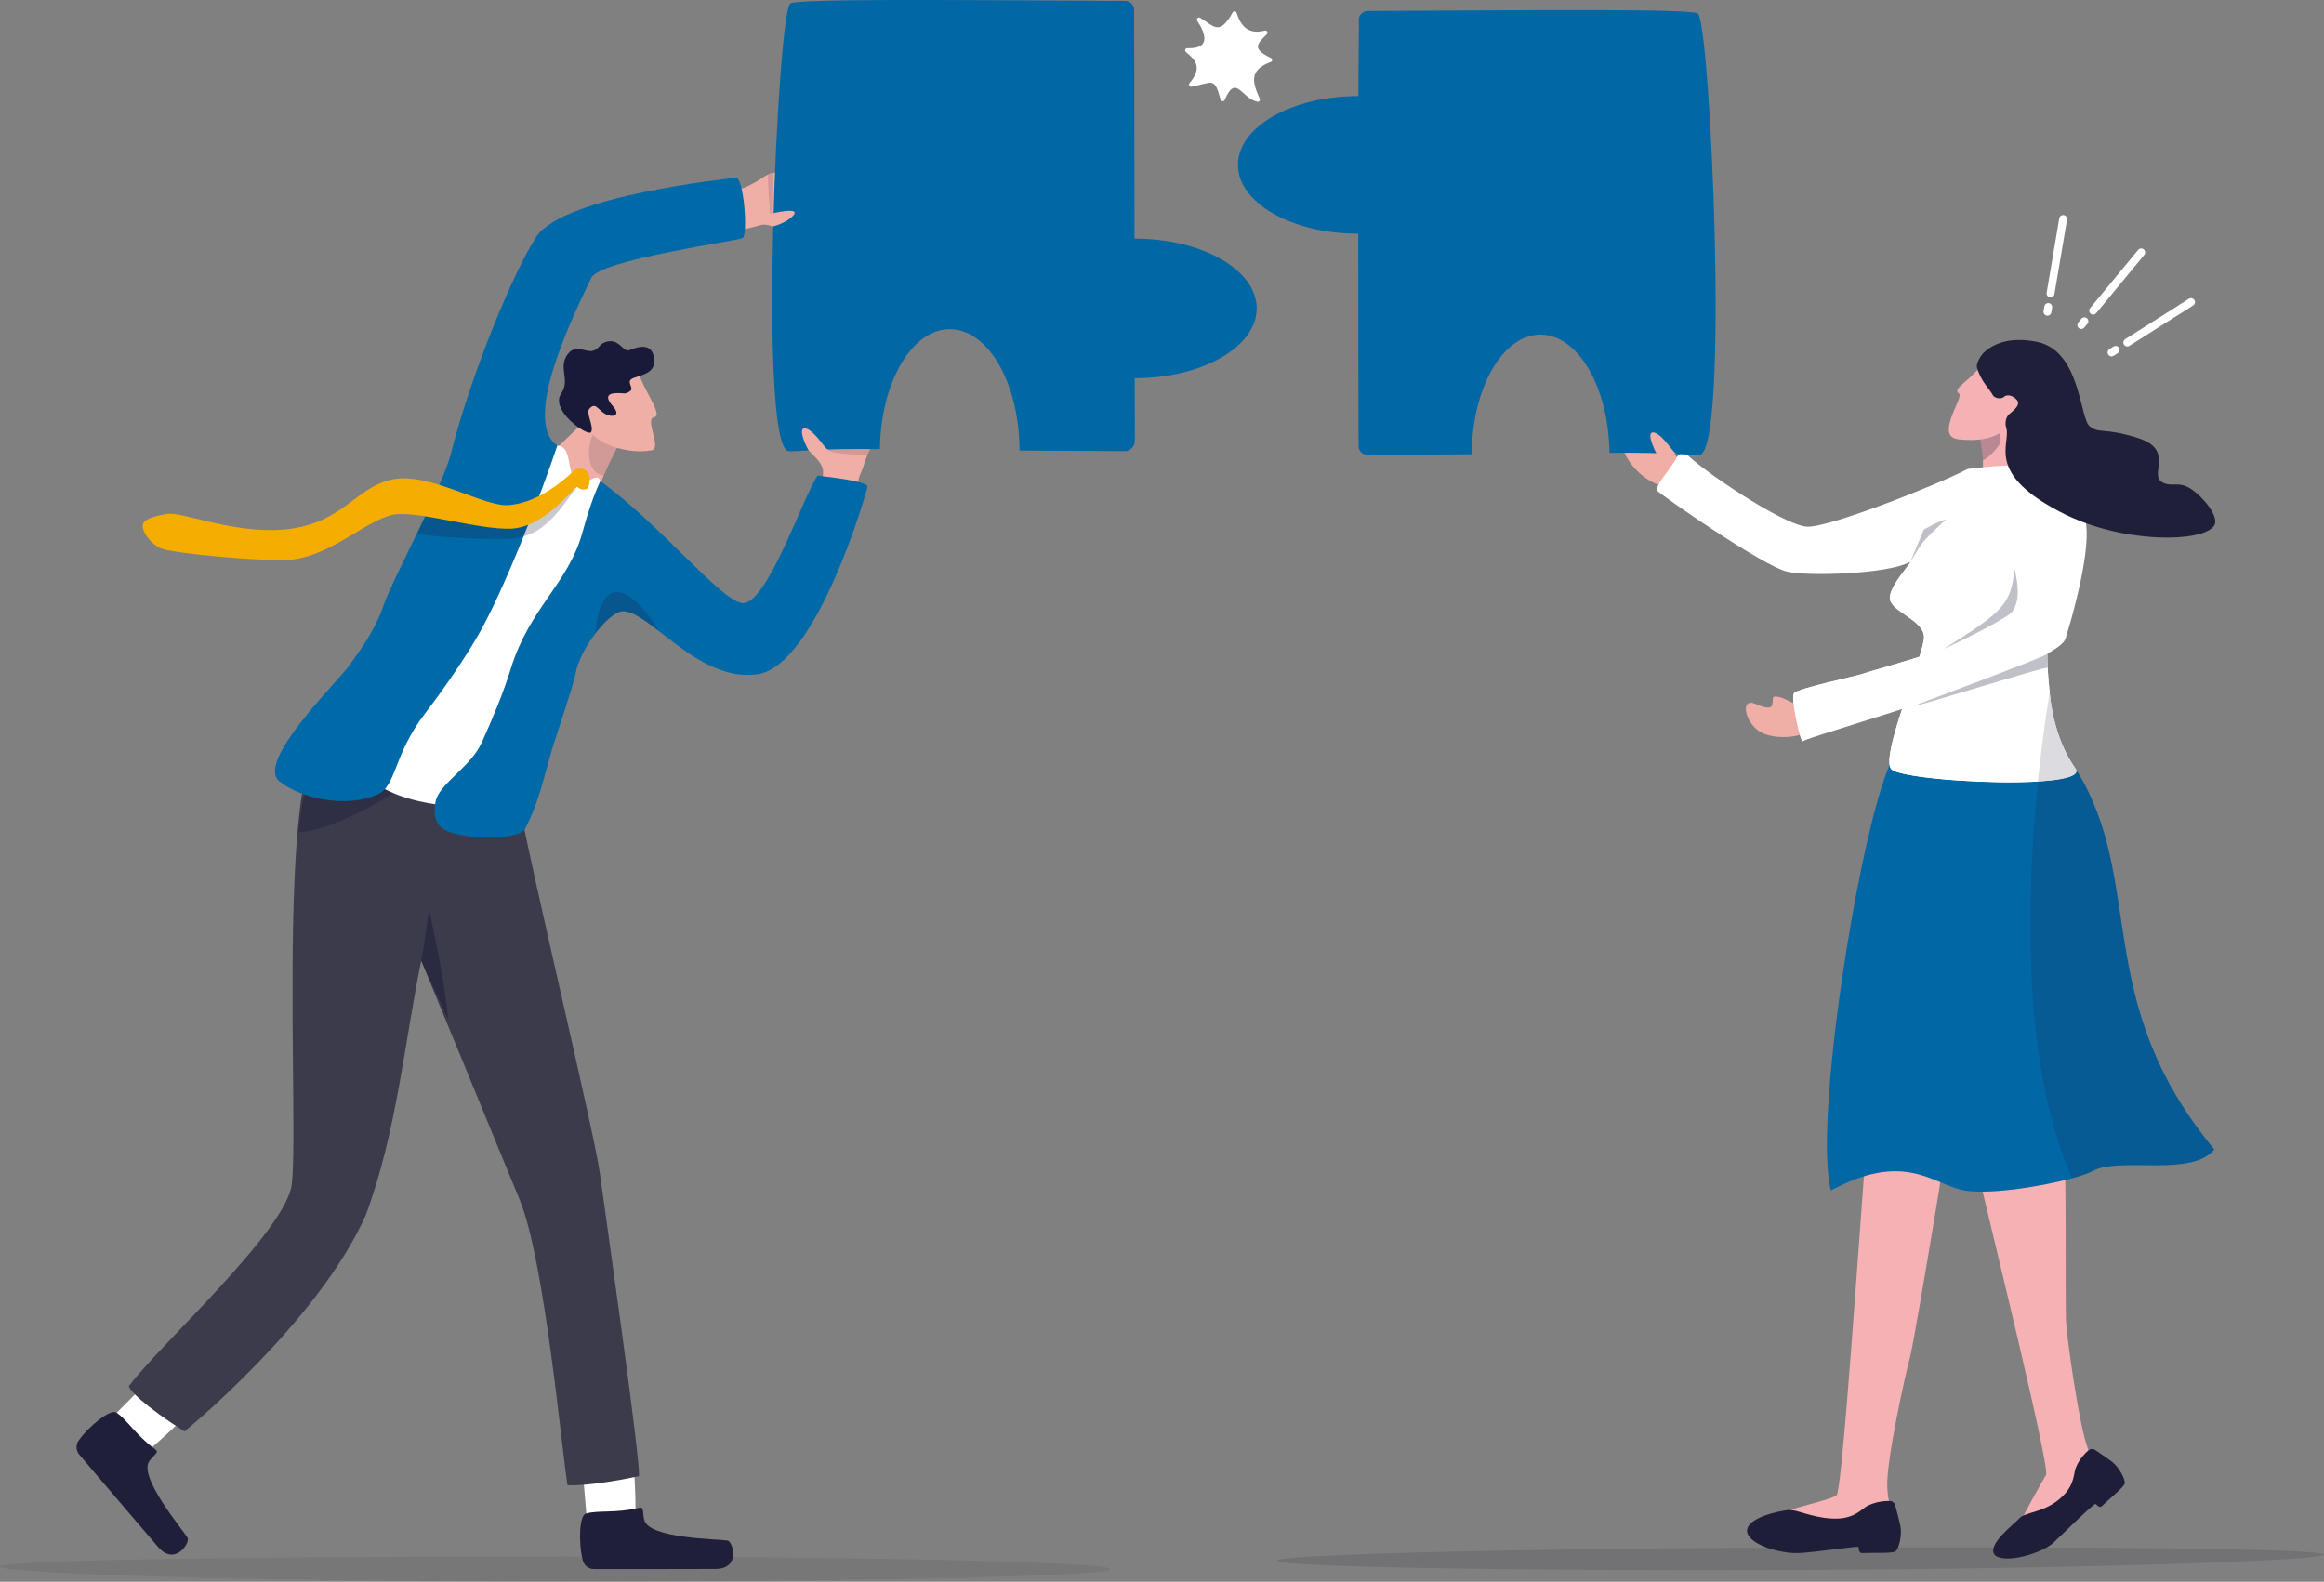 <svg xmlns="http://www.w3.org/2000/svg" id="Layer_1" viewBox="0 0 1973.13 1343.08"><rect x="0" y="0" width="1973.13" height="1343.08" fill="#808080" stroke="none"/><defs><style>.cls-1{opacity:.12;}.cls-1,.cls-2{fill:#32323f;}.cls-3{fill:#f4ad00;}.cls-4{fill:#0267a5;}.cls-5{fill:#0069a8;}.cls-6{fill:#efaea6;}.cls-7{fill:#f5b1b4;}.cls-8{fill:#fff;}.cls-9{fill:#1f1e39;}.cls-10,.cls-11,.cls-12,.cls-13,.cls-14,.cls-15{fill:#1f1f39;}.cls-16{fill:#191939;}.cls-17{fill:#3b3b4c;}.cls-18{fill:none;stroke:#fff;stroke-linecap:round;stroke-linejoin:round;stroke-width:6.7px;}.cls-19{opacity:.14;}.cls-19,.cls-20{fill:#1f1f3b;}.cls-11{opacity:.16;}.cls-2{opacity:.17;}.cls-12{opacity:0;}.cls-13{opacity:.57;}.cls-14{opacity:.28;}.cls-20{opacity:.24;}.cls-15{opacity:.44;}</style></defs><g><path class="cls-1" d="M0,1330.27c0,5.93,222.43,12.81,478.72,12.81s464.05-4.81,464.05-10.74-207.76-10.74-464.05-10.74S0,1324.34,0,1330.27Z"></path><path class="cls-8" d="M539.41,1287.47c.85-16.63-2.27-58.53-2.27-58.53l-44.01,.42,5.25,62.89,29.96,18.7,11.07-23.48Z"></path><path class="cls-10" d="M542.53,1280.35c4.61-1.12,2.7,3.28,4.44,10.24,3.97,15.92,61.94,16.11,70.69,17.51,4.52,.72,11.89,24.11-10.57,24.11-19.42,0-81.62,.23-102.86,.09-4.44-.03-8.34-3.03-9.43-7.34-3.89-15.37-2.94-39.26,2.98-39.79,8.95-2.91,25.55-.16,44.74-4.83Z"></path><g><path class="cls-8" d="M124.25,1232.84c13.21-10.14,43.1-39.67,43.1-39.67l-28.85-33.24-44.49,44.76,5.18,34.94,25.05-6.79Z"></path><path class="cls-10" d="M131.7,1230.6c3.84,2.78-.75,4.19-4.92,10.01-9.55,13.34,27.88,57.61,32.48,65.18,2.38,3.91-10.66,24.68-25.21,7.58-12.59-14.79-53.07-62-66.74-78.27-2.86-3.4-3.1-8.31-.52-11.93,9.19-12.93,27.99-27.69,32.24-23.52,8.01,4.93,16.68,19.35,32.68,30.94Z"></path></g><path class="cls-17" d="M542.46,1253.44c-43.05,9.12-60.62,7.69-60.62,7.69-4.97-30.39-19.4-190.41-40.5-242.07-21.11-51.66-83.71-203.25-83.71-203.25-13.88,66.86-20.87,146.03-47.23,216.35-40.98,91.36-153.77,183.3-153.77,183.3-31.46-19.76-51.34-37.99-46.37-39.51,24.84-33.43,132.47-130.68,137.44-170.19,3.89-30.9-1.91-156.88,2.24-256.31,.74-17.57,1.78-34.32,3.25-49.56,.85-8.78,1.83-17.06,2.97-24.72,1.48-9.95,148.72-30.5,148.72-30.5l33.57,25.8c13.89,75.26,65.92,289.7,70.89,326.17,4.97,36.47,34.78,244.64,33.12,256.8Z"></path><path class="cls-13" d="M380.4,865.59c-13.11-28.78-22.77-49.78-22.77-49.78,3.77-20.1,6.52-43.66,6.52-43.66,0,0,13.68,59.09,16.25,93.45Z"></path></g><path class="cls-2" d="M1973.13,1320.03c.02,5.26-209.71,12.16-451.4,13.07-241.68,.91-437.62-2.63-437.64-7.89-.02-5.26,195.89-10.26,437.57-11.17,241.68-.91,451.45,.73,451.47,5.99Z"></path><path class="cls-15" d="M333.99,673.46s-50.52,32.41-80.65,33.05c1.91-14.85,3.47-24.83,4.29-27.76,4.77-17.05,10.95-11.44,12.58-15.11,.14-.31,17.23-.04,40.57,.48l23.21,9.35Z"></path><g><path class="cls-6" d="M738.49,381.94c-1.84,3.34-4.47,10.39-5.34,13.77-1.18,4.53-4.14,7.95-4.45,13.66-.08,1.42-.15,2.89-.21,4.42-.08,1.69-.17,3.25-.28,4.72-.77,9.64-2.46,15.03-3.95,23.24,0,0-29.34-.98-30.26-6.46-.56-3.36-1.75,3.82,.03-3.33,.74-2.99,4.5-19.44,5.04-22.68,.28-1.61,.95-6.47,.64-4.87-3.51,18.21-.15-2.1-1.06-5.76-2.75-11.03-14.5-13.82-12.38-20.91,2.82-9.42,21.49,14.79,25.98-32.79,1.16-12.29,25.98-12.05,32.16,5.37,1.19,3.37-1.55,23.68-5.92,31.6Z"></path><g><path class="cls-6" d="M501.76,351.15c-8.75,12.06-39.03,35.23-46.04,50.14l26.18,25.18s25.74,24.05,24.48,13.81c-1.68-13.69-1.68-7.47-.83-15.4,.51-4.81,3.4-12.68,6.95-20.93,4.82-11.18,10.86-23.04,13.87-28.81,1.17-2.26,1.89-3.59,1.89-3.59l1.91-2.21,4.74-35.87s-23.56,4.45-33.16,17.68Z"></path><path class="cls-19" d="M512.5,403.95c4.82-11.18,10.86-23.04,13.87-28.81l-5.21-7.41s-8.57-6.97-13.32-5c-7.18,2.97-15.1,37.75,4.66,41.23Z"></path></g><path class="cls-8" d="M473.2,378.23c14.19,1.36,6.07,24.88,18.38,31.17,6.5,3.32,6.32-.52,10.89-2.64,2.81-1.31,5.61-2.92,7.28,1.83,34.07,96.7-95.11,252.49-92.18,268.26,2.4,12.9-69.16,10.56-98.97-12.01-75.02-56.81-24.92-68.48-10.22-94.65,5.59-9.94,107.49-176.1,107.49-176.1,0,0,28.74-4.1,57.34-15.86Z"></path><path class="cls-5" d="M736.51,413.27c-.11,2.71-42.73,151.04-92.82,159.13-32.5,5.24-61.89-19.2-84.59-36.75-14.26-11.03-25.88-19.33-33.94-15.79-5.98,2.62-13.27,9.55-19.8,18.16-7.89,10.38-14.67,23.21-16.7,33.85-2.17,11.42-18.09,57.76-20.4,65.72-5.75,19.72-10.47,43.17-22.3,65.92-5.61,10.78-54.34,9.46-69,.86-12.51-7.33-6.6-25.98-6.47-26.31,5.58-14.5,29.5-27.67,38.52-47.59,8.81-19.46,17.94-40.88,24.8-63.04,15.91-51.36,48.73-72.04,60.59-115.03,1.28-4.66,2.52-8.89,3.68-12.7,.54-1.76,1.07-3.44,1.58-5.03,2.76-8.61,5.09-14.77,6.82-18.92,2.08-5.03,3.28-7.15,3.28-7.15,.2,.15,.42,.3,.62,.46,50.21,36.35,101.62,101.01,119.73,103.01,21.12,2.33,52.37-92.37,64.05-108.12,0,0,1.75,.17,4.52,.48,.33,.04,.66,.08,1.02,.12,.02,0,.04,0,.06,0,7.43,.85,20.57,2.54,28.96,4.72,4.66,1.21,7.86,2.55,7.8,4Z"></path><g><path class="cls-6" d="M492.81,325.58s.74,6.05,1.97,13.63c1.5,9.31,3.75,20.94,6.26,26.57,.19,.42,.41,.84,.67,1.25,6.08,9.8,31.51,19.09,51.69,15.3,8.68-1.62-6.31-26.84,1.91-28.06,4.73-.71,1.01-8.36-3.63-17.11-3.24-6.14-6.92-12.82-8.46-18.02-.08-.29-.16-.57-.23-.84l-50.19,7.27Z"></path><path class="cls-16" d="M476.44,334.19c-1.01,1.46-1.58,2.99-1.77,4.57-1.81,13.96,24.64,31.61,27.05,28.29h0c3.12-4.33-4.66-16.36-1.37-19.96,4.97-5.43,6.58-.42,12.24,3.59,6.03,4.28,15.61,3.14,7.8-5.71-2.08-2.37-3.28-4.25-3.8-5.74-1.46-4.11,2.2-5.29,6.72-5.42,6.82-.2,7.3,1.41,11.57-1.65,4.27-3.07-4.98-8.56,3.49-11.38,1.61-.54,3.25-1.05,4.86-1.6,6.39-2.16,12.11-4.87,12.24-12.19,0-.51-.01-1.03-.06-1.59-.29-3.44-1.14-5.88-2.38-7.58-.48-.65-1.02-1.19-1.6-1.65h-.01c-4.26-3.22-11.01-1.16-16.13,.76-.4,.15-.78,.3-1.16,.44-.99,.38-1.9,.22-2.82-.25-3.65-1.87-7.35-8.79-15.41-7.15-7.91,1.6-6.14,6.32-13.13,8.07-4.21,1.06-13.87-5.04-19.63,1.37-1.91,2.12-3.07,4.19-3.75,6.24-3.17,9.49,4.03,18.51-2.96,28.56Z"></path></g><g><path class="cls-6" d="M701.55,174.19c-35.99,5.29-18.91,16.49-23.17,21.65-6.87,8.34-22-7.93-32.86-4.66-10.86,3.27-28.73,6.76-32.15,6.75-5.58,0-5.97-33.58-1.38-34.04,23.3-2.3,32.71-12.05,40.04-15.78,1.67-.85,3.22-1.38,4.81-1.45h0c.25,0,.51,0,.76,0,22.69,1.2,37-1.58,40.02,.25,10.47,6.34,10.82,26.27,3.94,27.29Z"></path><path class="cls-5" d="M473.18,378.29c-32.63-21.85,20.16-123.45,28.88-142.38,7.01-15.21,123.69-31.41,128.4-33.68,4.71-2.28,1.13-52.15-5.86-51.28s-144.67,15.14-168.88,49.5c-19.25,28.88-56.03,117.73-72.87,184.7-6.92,27.51-49.82,107.59-56.89,127.94-6.49,19.96-18.97,37.57-29.6,52.21-10.63,14.64-79.66,81.76-59.11,98.21,18.24,14.59,56.83,23.03,83.45,11.05,15.87-7.14,13.09-33.28,40-68.49,11.49-15,29.08-39.49,42.56-62.08,25.03-41.4,59-132.71,69.92-165.69Z"></path></g><g><path class="cls-20" d="M490.88,412.33c-1.49-1.11-17.68,30.26-38.63,40.22-5.78,2.76-11.98,4.61-18.37,4.83-18.73,.65-56.35-.32-79.76-4.06,16.52-34.79,9.64-18.33,17.43-32.75,16.87,6.12,51.04,17.68,60.84,16.78,7.26-.66,14.17-2.65,20.59-5.4,12.08-5.17,22.47-13.05,30.36-19.93,4.02-3.51,4.76-8.99,9.47-9.07,6.25-.12-.02,10.79-1.93,9.37Z"></path><path class="cls-3" d="M500.53,406.08c-.1-3.13-2.03-8.24-8.28-8.13-4.71,.08-5.15,2.1-9.17,5.61-12.08,10.55-30.04,23.43-50.95,25.34-20.91,1.9-67.66-28.21-98.7-21.86s-41.25,35.4-85.98,41.84c-44.73,6.44-92.05-14.61-105.25-12.54-13.2,2.07-21.24,4.93-21.07,10.44,.17,5.51,6.46,14.78,15.58,18.91,9.12,4.13,90.24,11.91,111.78,9.37,35.18-4.15,66.24-36.9,88.87-38.48s69.75,13.25,96.26,12.32c29.56-1.03,54.6-36.84,56.51-35.42s3.67,2.8,7.48,1.89c2.62-.63,3.02-6.16,2.92-9.29Z"></path></g></g><path class="cls-4" d="M670.93,3C676.56-1.25,808.09,.03,955.23,.78c4.22,.02,7.64,3.43,7.66,7.66,.11,33,.24,147,.34,194.16h.14c57.21,0,103.6,26.53,103.6,59.26,0,16.37-11.59,31.18-30.35,41.91-18.75,10.72-44.65,17.36-73.25,17.36,0,45.15,.3,17.38,.1,53.55-.02,4.24-3.84,8.4-8.08,8.38-30.27-.11-60.62-.28-89.79-.5-.12-56.91-26.51-102.99-59.11-103.04-32.41-.05-58.8,45.38-59.4,101.81-52.44-.73-73.01,2.49-77.71,1.74-25.84-4.14-9.22-371.91,1.56-380.05Z"></path><path class="cls-6" d="M686.83,382.96c-4.9-8.31-9.38-21.4-2.16-19,7.22,2.4,15.52,16.63,18.1,17.81s-15.94,1.19-15.94,1.19Z"></path><path class="cls-6" d="M655.57,181.15c8.8-1.86,22.57-4.31,18.31,1.36s-16.18,9.8-18,9.64c-2.64-.24-.31-11-.31-11Z"></path><path class="cls-20" d="M559.11,535.65c-14.26-11.03-25.88-19.33-33.94-15.79-5.98,2.62-13.27,9.55-19.8,18.16,1.42-6.71,1.22-18.4,7.84-28.8,13.17-20.7,39.38,13.37,45.9,26.43Z"></path><path class="cls-19" d="M702.77,381.77c2.45,4.32,33.74,4.39,33.74,4.39,0,0,2.1-4.49,2.55-5.33-.74-.19-36.29,.94-36.29,.94Z"></path><path class="cls-19" d="M656.84,146.65l-.76,34.39-2.2,.36s-2.43-30.73-1.85-33.3c1.67-.85,3.22-1.38,4.81-1.45h0Z"></path><path class="cls-7" d="M1684.6,878.16c-9.08,44.78-12.63,83.46-4.74,118.74,7.88,35.28,60.99,249.27,57.24,255.51-3.75,6.24-18.4,32.69-21.46,39.36-3.07,6.66,70.3-20.33,70.01-33.81-.29-13.49-4.41-6.51-12.46-26.48-8.05-19.98-17.67-91.91-18.95-106.95-1.28-15.05,1.23-164.42-3.84-180.96-5.07-16.54-65.79-65.39-65.79-65.39Z"></path><path class="cls-9" d="M1778.75,1231.15c-1.74-1.15-4.02-1.02-5.58,.32-7.46,6.41-10.69,13.91-11.42,16.92-1.4,5.75-1.43,15.35-14.73,25.72-13.3,10.38-27.93,10.06-32.32,14.95s-29.32,23.45-20.6,31.78c9.19,7.02,39.9-1.87,49.76-11.29,9.86-9.41,34.82-34.04,35.48-32.47,3.1,3.51,4.83,2.14,4.83,2.14,7.7-7.46,19.04-16.32,19.76-19.58,.72-3.26-4.62-13.38-10.05-17.8-3.81-3.1-11.11-8.03-15.12-10.7Z"></path><path class="cls-7" d="M1662.93,901.11c-.32,6.61-5.58,41.13-12.26,82.63-2,12.48-4.14,25.6-6.31,38.76-9.98,60.58-20.66,122.43-22.75,130.13-4.08,14.94-20.13,87.57-19.28,109.65,.85,22.09,7.39,16.83,2.89,29.91-4.5,13.08-99.07-.66-93.68-5.99,5.39-5.32,41.84-11.93,47.76-16.59,4.02-3.18,14.17-147.49,21.77-251.28,1.02-13.93,1.99-27.13,2.9-39.16,2.27-30.32,4.12-53.21,5.22-61.66,4.74-36.74,20.68-26.79,51.19-26.67,0,0,23.42-7.46,22.55,10.26Z"></path><path class="cls-9" d="M1609.03,1278.07c-.58-2.08-2.47-3.54-4.62-3.57-10.27-.17-17.95,3.38-20.59,5.19-5.04,3.47-11.63,10.83-29.22,9.7-17.59-1.13-29.55-7.96-36.36-7.21-6.8,.75-36.09,6.21-34.92,18.59,2.44,11.69,29.29,18.47,43.5,17.99,14.22-.48,51.77-6.61,51.22-4.96,.05,4.82,2.35,4.96,2.35,4.96,11.18-.46,26.18,.48,28.98-1.53s5.51-13.46,4.25-20.57c-.88-5-3.26-13.79-4.61-18.59Z"></path><path class="cls-12" d="M1753.59,1013.55c-20.76,8.25-52.17,7-67.61,9.4-3.9-16.24-4.67-19.54-6.12-26.06-.27-1.2-.53-2.41-.77-3.63l55.44-14.69,18.89,20.81c.07,4.6,.13,9.34,.17,14.16Z"></path><path class="cls-12" d="M1650.67,983.74c-2,12.48-3.65,22.62-5.82,35.78-18.84-7.66-44.63-4.12-63.78-1.18,1.02-13.93,1.99-27.13,2.9-39.16l3.16-10.82,63.54,15.38Z"></path><path class="cls-4" d="M1880.01,976.02c-19.37,23.8-80.24,5.94-102.91,18.16-3.62,1.96-9.94,4.15-17.85,6.31-27.78,7.58-75.25,14.74-94.78,9.65-25.1-6.55-49.73-31.99-109.94,.77-15.01-55.16,22.61-297.82,49.79-361.46h0c1.45-3.4,2.87-6.28,4.25-8.6,0,0,67-39.49,125.35-9.61,9.75,4.99,19.25,11.92,28.17,21.29,.14,.22,.29,.45,.42,.67,59.85,95.74,12.34,196.1,117.51,322.81Z"></path><path class="cls-8" d="M1530.67,629.31c-1.95,1.56-10.86-37.05-7.36-40.87,3.62-3.95,51.69-14.14,57.01-15.94,16.72-5.67,71.35-19.09,95.47-33.41,17.55-10.42,30.14-14,81.7-45.06-24.81,25.87-19.44,71.93-17.26,94.31,2.46,25.31,10.23,48.03,21.86,64.19,.14,.22,.29,.45,.42,.67,3.86,7.38-19.42,10.54-49.17,10.97-43.86,.63-101.81-4.66-107.59-11.09-.73-.81-1.19-2.05-1.43-3.65-2.92-19.85,29.76-95.62,29.22-108.75-.58-14.18-26.7-20.73-28.88-31.64-2.19-10.92,22.09-34.83,16.37-31.65-17.89,9.93-85.41,12.18-103.53,8.06-21.05-4.78-108.43-66.02-110.67-68.89s18.82-37.95,24.56-31.57c11.54,12.82,81.33,60.28,102.37,62.19,17.18,1.56,108-34.17,136.53-48.74,0,0,27.11-3.99,40.21-2.89,13.09,1.09,48.03,27.63,57.2,39.42,10.21,13.13-1.02,64.78-13.9,107.08-7.54,24.79-217.69,82.89-223.15,87.26Z"></path><path class="cls-7" d="M1680.37,369.56c4.96,22.78,3.75,34.59,0,41-3.7,6.34-7.86,21.84-.54,21.56,3.62-.14,24.96-9.62,32.74-15.22,7.78-5.59,12.42-16.46,12.42-16.46,0,0-16.7-28.95-28.18-53.15-11.48-24.2-16.44,22.27-16.44,22.27Z"></path><path class="cls-14" d="M1683.45,391.03c-.16-3.01-.51-6.37-1.07-10.11-.18-1.31-1.76-9.95-2.01-11.37,1.27-1.21,3.48-2.97,4.78-3.21,1.77-.32,5.43,.09,7.09-1.94,2.76-3.37,8.16,6.37,5.79,12.09-.92,2.22-7.36,10.72-14.58,14.54Z"></path><path class="cls-6" d="M1407.47,411.48c-17.56-6.77-32.12-26.2-30.3-39.23,2.05-14.66,26.31-31.84,27.11-17.14s19.78,30.43,19.14,33.41c-.65,3.01-15.95,22.96-15.95,22.96Z"></path><path class="cls-6" d="M1544.37,615.37c-13.6,13.01-39.74,12.77-50.74,5.58-12.39-8.1-16.41-29.16-2.97-23.16,21,9.37,11.15-5.75,16.1-6.27,8.25-.86,22.38,11.34,26.67,8.89,2.67-1.53,10.95,14.97,10.95,14.97Z"></path><path class="cls-8" d="M1762.5,653.21c3.09,5.9-11.21,9.11-32.29,10.37-5.26,.31-10.94,.52-16.88,.6-43.86,.63-101.81-4.66-107.59-11.09-.73-.81-1.19-2.05-1.43-3.65h0c-1.32-9.04,4.7-29.62,11.63-50.62-40.84,13.75-82.28,28.08-85.28,30.48-1.95,1.56-10.86-37.05-7.36-40.87,3.62-3.94,51.7-14.13,57.02-15.94,9.01-3.05,29.02-8.35,49.33-14.85,2.45-7.92,4-14.01,3.88-16.96-.58-14.18-26.7-20.73-28.88-31.64-2.19-10.92,22.09-34.83,16.37-31.65-17.89,9.93,20.73-64.38,49.27-78.95,0,0,27.11-3.99,40.21-2.89,13.09,1.09,47.36,28.17,57.2,39.41,4.36,5-.36,31.38-11.65,59.92,.47-.29,.95-.57,1.43-.86-.67,.7-1.32,1.41-1.94,2.14-4,9.96-8.79,20.14-14.25,29.73-5.31,22.74-2.5,47.72-1.07,62.44,2.47,25.31,10.23,48.03,21.86,64.19,.14,.22,.29,.45,.42,.67Z"></path><path class="cls-14" d="M1650.35,550.93c50.61-31.7,57.48-38.01,59.93-68.66,5.97,25.29,1.03,32.36-1.79,37.01-2.81,4.65-39.38,23.29-58.14,31.65Z"></path><path class="cls-14" d="M1625.33,599.33c-.62-.27,112.75-42.03,112.86-44.14,.12,4.9,.05,8.73,.28,11.76-3.43-.77-111.11,33.27-113.14,32.38Z"></path><path class="cls-14" d="M1652.15,441.21c-22.17,20.14-20.72,20.42-30.3,36.19,7.62-18.1,11.4-27.61,11.4-27.61,0,0,14-8.28,18.9-8.58Z"></path><path class="cls-11" d="M1880.01,976.02c-19.37,23.8-80.24,5.94-102.91,18.16-3.62,1.96-9.94,4.15-17.85,6.31-41.7-92.81-39.43-234.96-29.04-336.91,1.15-11.32,2.4-22.14,3.7-32.34,2.04-15.97,4.21-30.42,6.31-42.89,2.47,25.31,10.23,48.03,21.86,64.19,.14,.22,.29,.45,.42,.67,59.85,95.74,12.34,196.1,117.51,322.81Z"></path><g><path class="cls-7" d="M1682.94,309.48c-12.8,15.96-25.62,20.41-19.69,24.67,4.49,3.22-21.18,36.46-.54,38.84,20.51,2.37,39.79-1.25,48.83-20.73,9.04-19.48,14.84-30.68,14.84-30.68l-43.44-12.1Z"></path><path class="cls-10" d="M1678.49,311.95c3.01,11.48,11.02,18.74,13.47,23.56,1.39,2.73,7.12,3.66,9.33,1.54,2.47-2.37,7.14-1.61,10.76,2.17,4.35,4.55-2.61,9.22-6.39,12.66-2.82,2.56-3.51,7.67-2.33,11.3,4.48,13.82-19.67,38.97,49.96,73.6,17.54,8.59,36.76,14.08,54.83,17.02,36.46,5.94,68.27,1.54,72.31-8.58,2.94-7.37-10-23.42-20.64-30.33-10.64-6.91-16.88-.39-24.96-6.03-9.26-6.46,10.71-27.07-19.04-36.71-29.74-9.65-33.52-3.3-41.82-10.45-8.3-7.15-7.68-63.63-44.17-71.34-25.27-5.34-39.17,3.12-45.32,8.82-2.59,2.4-6.89,9.36-5.99,12.77Z"></path></g><path class="cls-4" d="M1441.52,11.51c-5.55-4.19-135.24-2.92-280.32-2.19-4.16,.02-7.67,3.39-7.55,7.55,.28,9.66-.24,18.19-.34,64.69h-.14c-56.41,0-102.15,26.16-102.15,58.43,0,16.14,11.43,30.75,29.92,41.32,18.48,10.57,44.03,17.12,72.23,17.12,0,44.52,.07,144.61,.26,180.28,.02,4.18,3.42,7.56,7.61,7.54,29.84-.11,59.78-.28,88.54-.5,.12-56.12,26.14-101.55,58.29-101.6,31.96-.05,57.97,44.74,58.57,100.39,51.71-.72,71.99,2.46,76.62,1.71,25.48-4.08,9.09-366.72-1.53-374.74Z"></path><path class="cls-6" d="M1407.06,386.17c-4.83-8.19-9.25-21.1-2.13-18.74,7.12,2.37,15.3,16.4,17.85,17.56s-15.72,1.17-15.72,1.17Z"></path><g><g><line class="cls-18" x1="1740.96" y1="249.13" x2="1751.66" y2="185.94"></line><line class="cls-18" x1="1738.33" y1="264.71" x2="1739.01" y2="260.68"></line></g><g><line class="cls-18" x1="1777.14" y1="263.77" x2="1817.93" y2="214.33"></line><line class="cls-18" x1="1767.08" y1="275.96" x2="1769.69" y2="272.8"></line></g><g><line class="cls-18" x1="1806.11" y1="290.82" x2="1860.25" y2="256.51"></line><line class="cls-18" x1="1792.76" y1="299.28" x2="1796.22" y2="297.09"></line></g></g><path class="cls-8" d="M1049.95,10.92c5.26,17.48,15.99,16.98,23.94,15.08,1.8-.43,3.02,1.81,1.69,3.1-8.44,8.28-12.87,12.35,3.46,20.14,1.47,.7,1.35,2.82-.17,3.38-19.13,7.06-15.14,18.03-9.31,31.22,.61,1.38-.61,2.86-2.08,2.54-13.72-2.98-17.95-24.05-27.7-1.57-.69,1.59-3,1.43-3.46-.25-5.4-19.74-6.75-14.35-24.64-10.96-1.7,.32-2.86-1.67-1.74-2.99,11.71-13.89,4.33-20.16-3.1-26.46-1.33-1.13-.48-3.31,1.27-3.23,21.34,.88,14.34-14.24,8.36-23.23-1.09-1.64,.82-3.62,2.49-2.58,12.34,7.64,16.36,15.27,27.62-4.57,.8-1.41,2.89-1.18,3.36,.37Z"></path></svg>